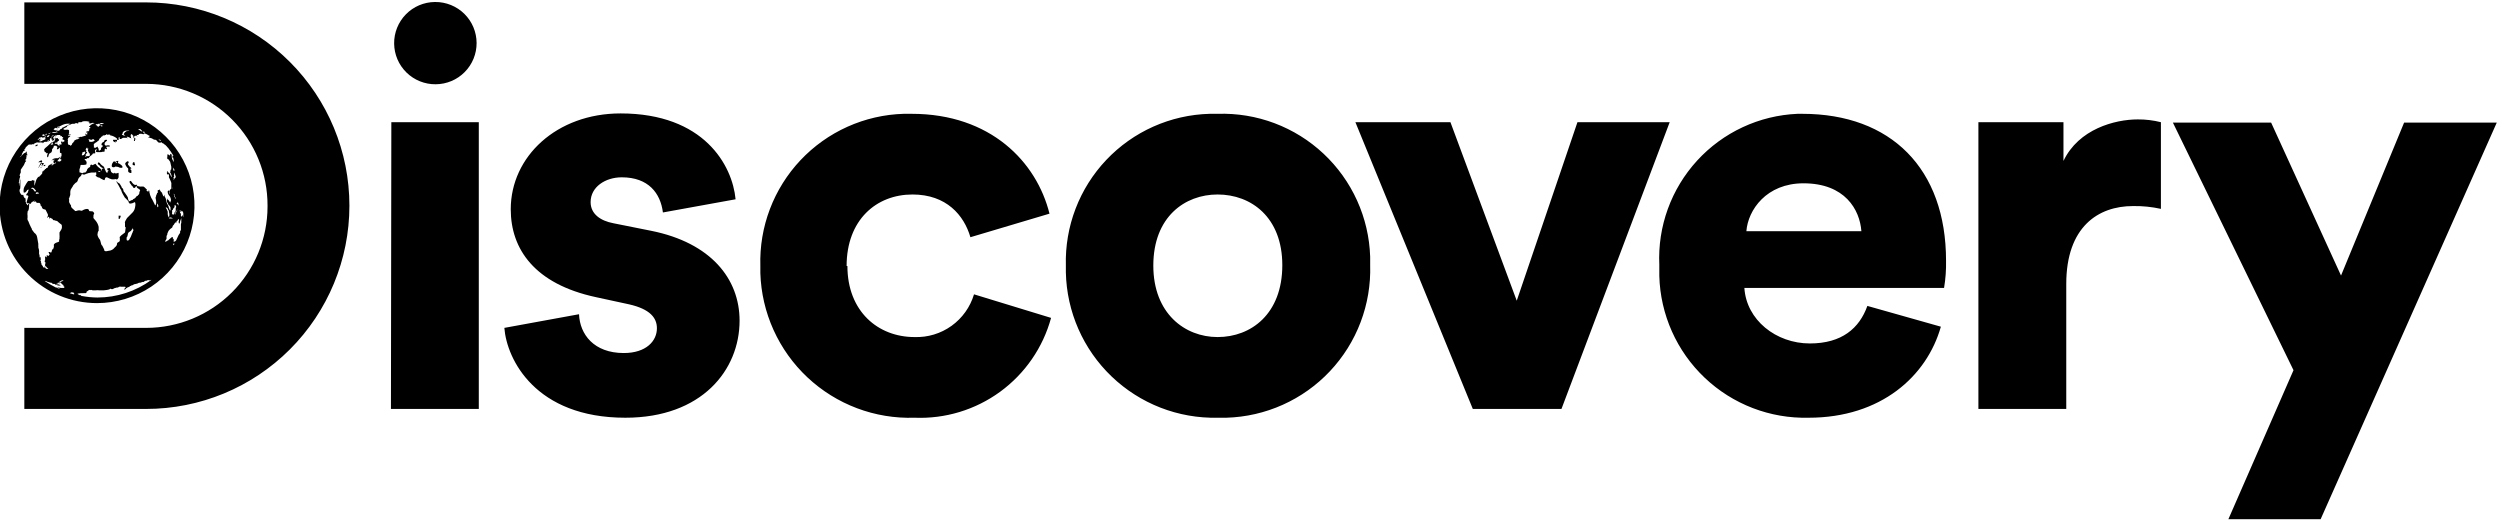 <svg xmlns="http://www.w3.org/2000/svg" width="220" height="46" viewBox="0 0 220 46" fill="none"><g clip-path="url(#clip0_697_488)"><path d="M188.121 10.508C186.118 10.508 182.92 11.351 181.585 14.163V10.754H174.099V35.987H181.831V24.987C181.831 19.962 184.642 18.134 187.7 18.134C188.527 18.119 189.352 18.202 190.16 18.38V10.754C189.494 10.586 188.809 10.503 188.121 10.508ZM80.476 29.661C77.278 29.661 74.572 27.412 74.572 23.406H74.502C74.502 19.364 77.102 17.115 80.3 17.115C83.288 17.115 84.834 18.942 85.396 20.875L92.355 18.802C91.23 14.268 87.189 10.016 80.23 10.016H79.527C77.819 10.066 76.138 10.452 74.58 11.152C73.021 11.852 71.616 12.853 70.444 14.096C69.272 15.34 68.357 16.802 67.751 18.399C67.145 19.997 66.859 21.698 66.911 23.406V24.038C66.965 25.765 67.359 27.463 68.071 29.037C68.782 30.611 69.797 32.029 71.057 33.211C72.317 34.392 73.797 35.314 75.413 35.923C77.029 36.532 78.75 36.817 80.476 36.76C83.178 36.872 85.838 36.064 88.021 34.468C90.204 32.872 91.782 30.583 92.495 27.974L85.713 25.901C85.379 27.019 84.684 27.994 83.736 28.675C82.788 29.355 81.642 29.702 80.476 29.661ZM57.316 20.313L53.978 19.645C52.853 19.434 51.974 18.837 51.974 17.783C51.974 16.447 53.275 15.604 54.716 15.604C57.07 15.604 58.125 17.01 58.336 18.697L64.732 17.537C64.451 14.55 61.955 9.981 54.61 9.981C48.987 9.981 44.946 13.776 44.946 18.415C44.946 21.93 47.054 24.987 52.431 26.147L55.348 26.779C57.211 27.201 57.808 27.974 57.808 28.888C57.808 30.013 56.859 31.067 54.891 31.067C52.256 31.067 51.026 29.415 50.955 27.658H50.92L44.383 28.853C44.594 31.629 47.125 36.76 55.032 36.76C61.78 36.76 65.083 32.543 65.083 28.22C65.083 24.53 62.553 21.367 57.316 20.313ZM120.575 23.371V22.597C120.521 20.89 120.13 19.209 119.426 17.652C118.721 16.096 117.717 14.693 116.47 13.524C115.224 12.356 113.759 11.444 112.159 10.842C110.56 10.241 108.858 9.96 107.15 10.016H106.447C104.74 10.062 103.057 10.443 101.497 11.139C99.937 11.835 98.529 12.831 97.354 14.072C96.179 15.312 95.26 16.771 94.65 18.367C94.039 19.963 93.749 21.663 93.796 23.371V23.968C93.832 25.685 94.207 27.378 94.897 28.95C95.588 30.522 96.582 31.943 97.823 33.131C99.063 34.319 100.525 35.251 102.125 35.874C103.726 36.496 105.433 36.798 107.15 36.76H107.923C109.636 36.71 111.322 36.323 112.884 35.621C114.447 34.92 115.856 33.917 117.031 32.67C118.206 31.423 119.124 29.957 119.732 28.355C120.34 26.754 120.627 25.048 120.575 23.335V23.371ZM107.15 29.661C104.268 29.661 101.492 27.588 101.492 23.371C101.492 19.083 104.268 17.115 107.15 17.115C110.102 17.115 112.843 19.118 112.843 23.335C112.843 27.623 110.102 29.661 107.15 29.661ZM211.562 10.789L206.01 24.249L199.859 10.789H191.214L201.828 32.578L196.099 45.687H204.217L219.716 10.789H211.562ZM138.815 10.754L133.473 26.463L127.639 10.754H119.275L129.607 35.987H137.409L146.933 10.754H138.815ZM34.403 35.987H42.134V10.754H34.438L34.403 35.987ZM158.601 10.016H158.179C156.508 10.088 154.867 10.489 153.351 11.196C151.835 11.903 150.473 12.902 149.344 14.136C148.215 15.37 147.34 16.815 146.769 18.387C146.199 19.96 145.944 21.629 146.019 23.3V24.284C146.111 27.681 147.547 30.902 150.011 33.24C152.475 35.58 155.767 36.845 159.163 36.76C165.524 36.76 169.566 33.105 170.796 28.748L164.329 26.92C163.626 28.888 162.08 30.224 159.268 30.224C156.281 30.224 153.681 28.15 153.505 25.339H171.077C171.21 24.549 171.268 23.749 171.252 22.949C171.252 14.831 166.403 10.016 158.601 10.016ZM163.767 20.348H153.681C153.821 18.486 155.438 16.131 158.706 16.131C162.361 16.131 163.661 18.451 163.802 20.348H163.767ZM38.339 7.415C38.814 7.413 39.284 7.317 39.723 7.133C40.161 6.949 40.559 6.68 40.893 6.343C41.228 6.005 41.492 5.605 41.672 5.165C41.852 4.724 41.943 4.253 41.941 3.778C41.939 3.303 41.843 2.832 41.659 2.394C41.475 1.956 41.206 1.558 40.868 1.223C40.531 0.889 40.13 0.624 39.69 0.445C39.25 0.265 38.779 0.173 38.304 0.176H38.268C37.308 0.185 36.391 0.575 35.719 1.261C35.047 1.946 34.674 2.871 34.684 3.831C34.693 4.791 35.083 5.708 35.769 6.38C36.454 7.052 37.379 7.425 38.339 7.415ZM12.86 0.211H2.141V7.38H12.895C14.298 7.385 15.686 7.666 16.98 8.207C18.275 8.748 19.45 9.539 20.439 10.534C21.428 11.53 22.211 12.71 22.743 14.008C23.276 15.306 23.548 16.696 23.543 18.099V18.169C23.543 21.003 22.418 23.72 20.414 25.724C18.41 27.727 15.693 28.853 12.86 28.853H2.141V35.987H12.86C17.604 35.987 22.154 34.103 25.508 30.748C28.863 27.393 30.748 22.843 30.748 18.099C30.748 13.355 28.863 8.805 25.508 5.45C22.154 2.095 17.604 0.211 12.86 0.211ZM4.952 25.303H5.022H4.987H4.952Z" fill="black"></path><path d="M5.058 25.093H5.022C5.034 25.09 5.046 25.09 5.058 25.093ZM4.847 12.089H4.882V12.019H4.847V12.089ZM2.387 13.671C2.351 13.671 2.351 13.706 2.387 13.671V13.671ZM2.316 13.706C2.351 13.671 2.351 13.706 2.316 13.706V13.706ZM3.511 12.195V12.23L3.582 12.16L3.511 12.195ZM2.316 14.128L2.281 14.198L2.316 14.163V14.128ZM4.53 12.265C4.495 12.335 4.53 12.335 4.53 12.265V12.265ZM2.141 13.53L2.281 13.425L2.141 13.495V13.53Z" fill="black"></path><path d="M8.54 26.674C10.236 26.674 11.894 26.171 13.304 25.229C14.714 24.287 15.813 22.947 16.462 21.381C17.111 19.814 17.281 18.09 16.95 16.426C16.619 14.763 15.803 13.235 14.603 12.036C13.404 10.836 11.876 10.02 10.213 9.689C8.549 9.358 6.825 9.528 5.258 10.177C3.691 10.826 2.352 11.925 1.41 13.335C0.468 14.745 -0.035 16.403 -0.035 18.099C-0.035 20.373 0.868 22.554 2.476 24.163C4.085 25.771 6.266 26.674 8.54 26.674ZM5.658 25.268V25.303L5.623 25.339H5.377C5.279 25.335 5.184 25.311 5.096 25.268L4.99 25.233L5.166 25.339C5.236 25.339 5.236 25.374 5.236 25.409L5.026 25.339L5.096 25.374L4.99 25.303H4.92C4.605 25.147 4.3 24.971 4.006 24.776C3.984 24.762 3.961 24.751 3.936 24.741H4.042C4.021 24.724 3.997 24.712 3.971 24.706L3.901 24.671C4.077 24.769 4.266 24.84 4.463 24.882H4.534C4.562 24.899 4.586 24.923 4.604 24.952L4.674 24.987H4.815L4.885 25.058H5.026C5.061 25.128 5.061 25.128 5.201 25.128H5.342L5.272 25.058H5.166V25.022C5.15 25.013 5.132 25.008 5.113 25.008C5.095 25.008 5.077 25.013 5.061 25.022H4.99V24.952H5.096V24.917V24.811L5.166 24.917L5.201 24.952L5.236 24.917V24.776L5.307 24.741L5.447 24.671H5.588L5.553 24.706L5.412 24.776C5.377 24.776 5.342 24.776 5.307 24.847V24.882L5.377 24.917L5.518 25.058H5.553L5.588 25.128V25.198H5.623L5.658 25.233L5.693 25.268H5.658ZM6.502 25.901H6.466L6.115 25.796H6.15L6.22 25.76C6.227 25.748 6.238 25.738 6.25 25.732C6.263 25.726 6.277 25.723 6.291 25.725C6.361 25.725 6.502 25.725 6.502 25.796V25.831C6.572 25.866 6.572 25.866 6.502 25.901ZM8.575 26.182C8.103 26.177 7.633 26.13 7.169 26.041L7.099 26.006H7.134L7.099 25.971C7.064 25.968 7.029 25.968 6.994 25.971L6.818 25.866C6.853 25.796 7.31 25.796 7.45 25.796H7.556L7.626 25.725V25.655L7.696 25.62C7.723 25.615 7.747 25.603 7.767 25.585C7.802 25.585 7.802 25.585 7.767 25.549L7.837 25.514H7.907C7.907 25.549 7.907 25.549 7.978 25.514H8.048L8.153 25.549H8.399C8.516 25.532 8.634 25.532 8.751 25.549H9.137L9.419 25.514C9.594 25.479 9.629 25.479 9.7 25.409H9.735L9.805 25.444H9.911L10.121 25.339C10.145 25.342 10.168 25.342 10.192 25.339C10.212 25.322 10.236 25.31 10.262 25.303H10.402C10.402 25.233 10.613 25.198 10.649 25.233H11L11.07 25.268C11.044 25.311 11.008 25.348 10.965 25.374V25.409C10.97 25.432 10.97 25.456 10.965 25.479L10.895 25.514C10.895 25.514 11 25.514 11.035 25.444L11.07 25.409L11.105 25.374L11.211 25.303L11.387 25.233L11.457 25.163H11.527C11.527 25.128 11.597 25.093 11.703 25.093C11.732 25.075 11.756 25.051 11.773 25.022L11.949 24.987L12.089 24.952L12.23 24.882H12.335L12.546 24.811H12.652C12.669 24.783 12.693 24.759 12.722 24.741C12.792 24.741 12.792 24.741 12.828 24.671V24.706H12.898L13.038 24.636L13.109 24.671C13.131 24.679 13.156 24.679 13.179 24.671L13.249 24.636H13.319C11.941 25.639 10.28 26.18 8.575 26.182ZM11.422 20.383C11.461 20.366 11.496 20.343 11.527 20.313L11.597 20.208C11.626 20.19 11.65 20.166 11.668 20.137V20.032L11.738 20.243C11.738 20.313 11.738 20.348 11.703 20.313V20.348L11.668 20.454L11.633 20.524C11.567 20.735 11.473 20.936 11.351 21.121C11.33 21.136 11.306 21.148 11.281 21.157C11.176 21.192 11.141 21.157 11.141 21.016C11.141 20.875 11.141 20.875 11.211 20.805L11.246 20.629V20.665C11.242 20.605 11.256 20.546 11.288 20.495C11.32 20.445 11.366 20.405 11.422 20.383ZM13.882 18.24C13.866 18.233 13.854 18.22 13.847 18.204L13.812 17.958C13.812 17.888 13.812 17.888 13.882 17.994C13.952 18.099 13.952 18.169 13.882 18.24ZM15.323 21.508V21.543L15.252 21.578V21.438H15.323C15.358 21.402 15.358 21.438 15.323 21.508ZM15.815 18.521C15.85 18.521 15.885 18.486 15.885 18.521V18.556C15.878 18.591 15.878 18.627 15.885 18.661L15.955 18.626C15.955 18.556 15.955 18.521 15.99 18.556L16.061 18.591L16.131 18.732V19.118L16.096 19.048V19.013C16.096 18.942 16.096 18.907 16.061 18.942C16.044 18.963 16.032 18.987 16.026 19.013C16.026 19.083 15.955 19.083 15.955 19.013H15.92V18.802L15.885 18.767C15.885 18.767 15.85 18.732 15.85 18.767V18.697C15.815 18.697 15.85 18.661 15.85 18.661V18.591H15.815V18.521ZM15.744 19.329C15.741 19.376 15.741 19.423 15.744 19.47C15.674 19.54 15.709 19.54 15.744 19.61C15.752 19.633 15.752 19.658 15.744 19.68L15.815 19.645L15.85 19.47L15.955 19.189V19.61L15.92 19.716C15.917 19.739 15.917 19.763 15.92 19.786V20.243L15.85 20.348V20.489L15.78 20.594L15.709 20.7L15.498 21.157C15.472 21.177 15.448 21.2 15.428 21.227C15.358 21.262 15.358 21.262 15.358 21.227V21.262C15.323 21.262 15.287 21.297 15.287 21.262C15.287 21.227 15.252 21.262 15.287 21.192V21.016C15.217 21.086 15.252 21.051 15.287 20.981C15.217 21.051 15.182 21.086 15.217 21.016V20.875H15.112L14.866 21.086L14.796 21.157C14.743 21.166 14.694 21.191 14.655 21.227C14.585 21.297 14.585 21.297 14.55 21.262V21.192L14.655 21.016V20.77L14.725 20.629V20.559L14.831 20.313L14.866 20.278C14.915 20.211 14.975 20.152 15.041 20.102L15.147 20.032L15.217 19.856L15.287 19.786L15.323 19.751V19.716C15.349 19.673 15.385 19.636 15.428 19.61V19.575L15.463 19.54V19.575H15.534V19.47C15.558 19.46 15.582 19.448 15.604 19.434L15.639 19.364L15.674 19.294H15.744V19.329ZM14.901 18.802V18.978L14.866 19.118C14.831 19.118 14.76 18.942 14.76 18.837V18.626C14.745 18.605 14.734 18.581 14.725 18.556C14.71 18.494 14.686 18.435 14.655 18.38V18.415L14.585 18.24H14.62L14.76 18.345L14.796 18.486H14.831L14.866 18.591C14.874 18.614 14.874 18.639 14.866 18.661L14.901 18.802ZM15.217 18.415C15.223 18.39 15.236 18.366 15.252 18.345C15.279 18.325 15.303 18.301 15.323 18.275L15.358 18.204V18.099C15.393 18.029 15.393 17.994 15.428 18.064L15.498 18.134V18.275H15.463V18.521L15.428 18.591L15.358 18.697C15.354 18.72 15.354 18.743 15.358 18.767L15.287 18.907V18.872H15.182L15.147 18.837C15.147 18.837 15.112 18.837 15.147 18.767C15.15 18.743 15.15 18.72 15.147 18.697V18.486C15.217 18.486 15.217 18.486 15.217 18.415ZM15.147 16.553V16.447L15.182 16.658C15.165 16.625 15.153 16.59 15.147 16.553ZM15.147 19.189C15.182 19.189 15.217 19.189 15.182 19.224H15.006C14.983 19.22 14.959 19.22 14.936 19.224C14.901 19.224 14.831 19.224 14.866 19.153H14.971V19.118L15.041 19.153H15.112L15.147 19.189ZM15.569 17.853C15.569 17.888 15.604 17.853 15.604 17.853L15.639 17.818C15.636 17.794 15.636 17.771 15.639 17.748L15.709 17.958C15.674 17.958 15.674 17.958 15.709 17.994V18.064C15.674 18.064 15.639 18.064 15.639 17.958L15.604 17.923L15.569 17.958C15.555 17.925 15.555 17.887 15.569 17.853ZM15.569 18.486L15.639 18.45V18.486H15.569L15.498 18.521C15.488 18.555 15.488 18.592 15.498 18.626H15.534L15.569 18.556V18.626L15.498 18.661V18.732C15.47 18.763 15.446 18.799 15.428 18.837L15.393 18.942C15.395 18.919 15.395 18.896 15.393 18.872L15.463 18.661V18.591C15.463 18.556 15.534 18.45 15.569 18.486ZM15.463 17.466L15.393 17.431V17.361L15.323 17.326V17.15L15.287 17.08V17.045L15.358 17.115V17.22C15.358 17.291 15.393 17.396 15.463 17.396L15.498 17.466H15.463ZM15.463 15.534V15.604L15.428 15.639L15.393 15.674C15.393 15.744 15.393 15.744 15.358 15.674V15.744C15.358 15.815 15.358 15.815 15.323 15.744V15.674H15.287C15.252 15.674 15.252 15.709 15.287 15.744V15.85C15.287 15.955 15.323 15.955 15.287 15.85L15.252 15.78V15.709L15.287 15.569C15.323 15.569 15.358 15.569 15.287 15.428H15.323V15.182L15.393 15.323L15.463 15.534ZM15.323 14.971H15.358V15.006C15.358 15.041 15.358 15.041 15.323 15.006H15.252V14.936L15.217 14.796C15.217 14.725 15.217 14.725 15.252 14.796L15.323 14.901C15.358 14.936 15.393 14.971 15.323 14.971ZM14.057 12.3C14.128 12.3 14.163 12.335 14.163 12.371C14.163 12.406 14.022 12.371 13.987 12.3L13.952 12.23L14.057 12.3ZM12.582 11.597C12.582 11.597 12.652 11.562 12.652 11.597H12.722L12.757 11.668H12.582V11.597ZM12.195 11.351C12.23 11.351 12.406 11.351 12.406 11.422L12.476 11.492L12.546 11.562H12.441L12.3 11.457C12.265 11.457 12.23 11.457 12.265 11.422H12.195V11.351ZM10.789 11.773V11.703L10.824 11.633L10.859 11.597C10.895 11.527 11.035 11.492 11.141 11.492H11.387L11.316 11.527C11.141 11.527 11.07 11.562 11.07 11.597C11 11.597 10.895 11.773 10.895 11.808L10.965 11.914L11.035 11.949H10.965L10.859 11.914C10.84 11.896 10.815 11.883 10.789 11.879C10.754 11.879 10.684 11.808 10.754 11.808H10.719L10.789 11.773ZM9.278 11.879H9.313L9.383 11.808H9.419V11.879C9.437 11.858 9.462 11.846 9.489 11.843H9.665C9.7 11.879 9.735 11.879 9.665 11.914H9.735C9.943 11.959 10.136 12.055 10.297 12.195V12.3H10.438C10.438 12.3 10.508 12.3 10.438 12.23C10.43 12.207 10.43 12.182 10.438 12.16C10.446 12.137 10.446 12.112 10.438 12.089H10.543V12.16C10.508 12.16 10.508 12.195 10.543 12.23H10.649L10.824 12.125H11.176C11.176 12.195 11.176 12.195 11.211 12.16L11.176 12.054L11.141 12.019L11.281 12.054C11.366 12.082 11.448 12.117 11.527 12.16V12.054L11.492 11.984C11.501 11.968 11.506 11.95 11.506 11.931C11.506 11.913 11.501 11.895 11.492 11.879L11.527 11.843C11.527 11.808 11.527 11.773 11.562 11.808L11.633 11.843C11.652 11.854 11.668 11.87 11.68 11.888C11.693 11.906 11.7 11.927 11.703 11.949V12.019L11.773 12.125L11.808 12.23V12.335L11.773 12.406H11.879V12.3L11.914 12.23L12.019 12.3L11.914 12.195C11.886 12.195 11.859 12.184 11.839 12.164C11.819 12.144 11.808 12.117 11.808 12.089L11.773 12.019C11.738 12.019 11.738 11.984 11.773 11.949V11.914L11.808 11.949C11.808 12.019 11.843 12.019 11.879 12.019C11.843 11.984 11.843 11.949 11.879 11.984C11.879 11.914 11.879 11.914 11.914 11.949L12.054 11.984L12.125 12.019L12.089 11.984L11.984 11.879H12.23L12.195 11.843V11.808C12.256 11.782 12.322 11.769 12.388 11.769C12.455 11.769 12.52 11.782 12.582 11.808H12.652V11.773L12.687 11.738L12.828 11.773L12.968 11.843L13.073 11.914H13.144V11.949C13.179 12.019 13.179 12.019 13.144 12.019L13.109 12.054C13.088 12.071 13.064 12.083 13.038 12.089L13.109 12.125C13.109 12.089 13.109 12.089 13.179 12.125L13.319 12.16L13.46 12.23L13.566 12.3H13.601C13.601 12.265 13.601 12.265 13.671 12.3L13.776 12.335V12.371L13.847 12.441L13.952 12.546H14.022L14.128 12.581V12.511H14.198L14.268 12.581L14.339 12.617C14.361 12.619 14.381 12.627 14.4 12.639C14.418 12.651 14.433 12.668 14.444 12.687L14.55 12.757L14.62 12.827L14.69 12.898L14.725 12.968H14.76C14.95 13.216 15.126 13.474 15.287 13.741C15.252 13.706 15.217 13.671 15.217 13.741V13.706H15.182V13.882H15.252C15.244 13.905 15.244 13.929 15.252 13.952C15.287 13.987 15.287 14.022 15.252 13.987L15.287 14.057V14.268C15.242 14.174 15.195 14.08 15.147 13.987L15.112 13.812V13.671L15.077 13.495V13.566C15.077 13.636 15.077 13.601 15.041 13.566L14.971 13.53V13.671H14.901L14.831 13.601H14.76C14.655 13.566 14.76 13.601 14.725 13.776C14.732 13.811 14.732 13.847 14.725 13.882H14.69V13.917L14.76 13.987C14.796 14.057 14.796 14.057 14.796 13.987L14.971 14.233L15.006 14.374L15.077 14.69C15.077 14.901 15.077 14.971 15.006 14.936C15 14.971 15 15.007 15.006 15.041L14.971 15.182C14.991 15.22 15.014 15.255 15.041 15.287L15.112 15.498V15.604C15.073 15.547 15.038 15.489 15.006 15.428L14.971 15.323L14.901 15.252L14.866 15.182H14.76V15.041L14.69 15.112V15.287L14.725 15.323C14.725 15.358 14.796 15.393 14.796 15.323C14.866 15.358 14.901 15.393 14.866 15.428V15.604L14.936 15.744L15.041 15.99C15.083 16.065 15.095 16.153 15.077 16.236V16.553C15.077 16.658 15.006 16.693 14.971 16.658L14.936 16.764C14.901 16.764 14.901 16.834 14.936 16.904V17.045C14.866 17.045 14.866 16.904 14.936 16.904C14.905 16.875 14.881 16.839 14.866 16.799C14.866 16.728 14.796 16.764 14.76 16.834C14.749 16.96 14.787 17.086 14.866 17.185C14.957 17.283 15.018 17.405 15.041 17.537V17.712H15.006L14.971 17.853V17.818L14.901 17.712C14.874 17.68 14.85 17.645 14.831 17.607C14.799 17.578 14.764 17.555 14.725 17.537V17.502C14.69 17.396 14.69 17.502 14.69 17.607C14.69 17.783 14.69 17.818 14.76 17.853L14.796 17.958L14.831 18.029C14.918 18.086 14.98 18.174 15.006 18.275V18.521C14.936 18.521 14.866 18.345 14.831 18.169C14.806 18.094 14.771 18.023 14.725 17.958L14.655 17.783C14.644 17.675 14.62 17.569 14.585 17.466L14.479 17.256V17.15H14.444V17.22C14.444 17.291 14.409 17.291 14.374 17.256L14.339 17.185L14.268 17.01V16.974L14.198 16.904C14.153 16.865 14.117 16.817 14.093 16.764C14.057 16.658 14.022 16.588 14.022 16.693V16.728H13.882V16.974C13.847 16.974 13.812 16.974 13.812 17.045L13.706 17.291C13.715 17.291 13.724 17.294 13.731 17.301C13.738 17.308 13.741 17.317 13.741 17.326C13.741 17.335 13.738 17.344 13.731 17.351C13.724 17.357 13.715 17.361 13.706 17.361C13.671 17.361 13.671 17.361 13.706 17.502C13.741 17.642 13.776 17.853 13.706 17.994C13.706 18.099 13.636 18.099 13.601 17.958L13.495 17.748L13.425 17.607C13.397 17.544 13.362 17.485 13.319 17.431C13.238 17.264 13.179 17.087 13.144 16.904C13.15 16.869 13.15 16.834 13.144 16.799C13.073 16.728 13.073 16.728 13.073 16.799C13.073 16.869 13.038 16.904 12.933 16.799C12.828 16.693 12.863 16.728 12.933 16.728V16.693L12.722 16.482L12.617 16.412C12.44 16.434 12.261 16.422 12.089 16.377C12.075 16.355 12.063 16.332 12.054 16.307C12.019 16.236 11.984 16.201 11.984 16.271H11.949C11.808 16.307 11.668 16.131 11.597 16.026C11.527 15.92 11.492 15.885 11.422 15.955C11.387 15.955 11.387 15.955 11.422 16.096L11.527 16.236L11.597 16.342C11.633 16.447 11.668 16.447 11.668 16.412C11.668 16.307 11.703 16.342 11.703 16.412C11.703 16.588 11.879 16.588 11.949 16.412L12.019 16.342V16.412C12.027 16.451 12.044 16.486 12.068 16.517C12.093 16.547 12.124 16.572 12.16 16.588L12.265 16.658L12.335 16.728L12.3 16.834L12.265 16.904V17.01L12.23 17.08L12.195 17.15H12.16L12.125 17.22L12.054 17.256C12.03 17.264 12.008 17.278 11.99 17.297C11.972 17.315 11.958 17.337 11.949 17.361C11.925 17.406 11.889 17.443 11.843 17.466C11.794 17.485 11.747 17.508 11.703 17.537C11.698 17.563 11.686 17.587 11.668 17.607H11.597C11.577 17.624 11.553 17.636 11.527 17.642C11.501 17.648 11.477 17.66 11.457 17.677L11.351 17.712C11.292 17.604 11.256 17.484 11.246 17.361L11.141 17.185C11.099 17.144 11.063 17.096 11.035 17.045C11.033 17.023 11.025 17.002 11.012 16.984C11 16.965 10.984 16.95 10.965 16.939C10.909 16.896 10.871 16.833 10.859 16.764C10.86 16.714 10.847 16.665 10.822 16.622C10.798 16.578 10.762 16.542 10.719 16.517L10.684 16.412L10.578 16.236L10.438 16.061C10.438 16.166 10.402 16.131 10.332 16.026C10.314 15.987 10.291 15.951 10.262 15.92V16.026C10.378 16.207 10.483 16.395 10.578 16.588C10.581 16.61 10.589 16.631 10.601 16.649C10.613 16.667 10.629 16.682 10.649 16.693L10.719 16.904L10.824 17.115L10.93 17.291C10.956 17.363 11.005 17.425 11.07 17.466C11.176 17.572 11.351 17.748 11.316 17.783L11.351 17.853L11.422 17.923L11.633 17.888L11.879 17.783L11.914 17.923V18.064L11.879 18.275C11.844 18.466 11.745 18.64 11.597 18.767L11.387 18.978L11.176 19.189L11.035 19.434C11 19.54 10.965 19.575 11 19.61V19.962C11.07 19.962 11.07 20.032 11.035 20.208C11 20.383 11.035 20.454 10.965 20.489L10.824 20.594L10.684 20.7L10.578 20.805C10.543 20.84 10.508 20.875 10.543 20.946V21.157C10.543 21.227 10.543 21.227 10.438 21.297C10.332 21.367 10.332 21.332 10.297 21.438C10.3 21.476 10.296 21.514 10.284 21.55C10.272 21.587 10.252 21.62 10.227 21.648L10.086 21.789C10.024 21.872 9.945 21.94 9.854 21.988C9.763 22.037 9.662 22.065 9.559 22.07L9.383 22.105H9.278C9.208 22.105 9.137 22 9.173 21.965L8.997 21.613C8.927 21.578 8.891 21.473 8.856 21.297C8.845 21.223 8.821 21.152 8.786 21.086C8.681 20.966 8.609 20.821 8.575 20.665C8.575 20.594 8.61 20.348 8.681 20.313V19.962C8.637 19.753 8.54 19.559 8.399 19.399C8.259 19.259 8.188 19.153 8.224 19.118V18.942L8.294 18.767L8.224 18.661C8.153 18.591 8.118 18.591 8.013 18.591C7.907 18.591 7.837 18.591 7.837 18.521C7.834 18.499 7.827 18.478 7.814 18.46C7.802 18.441 7.786 18.426 7.767 18.415C7.661 18.345 7.45 18.415 7.31 18.486C7.278 18.517 7.237 18.537 7.193 18.543C7.148 18.55 7.103 18.542 7.064 18.521C6.995 18.503 6.922 18.503 6.853 18.521C6.642 18.591 6.607 18.591 6.572 18.521C6.466 18.415 6.256 18.275 6.256 18.169C6.256 18.134 6.256 18.029 6.185 17.994C6.155 17.951 6.131 17.903 6.115 17.853L6.08 17.783V17.677C6.09 17.631 6.09 17.583 6.08 17.537C6.045 17.502 6.045 17.466 6.08 17.466L6.185 17.15V16.869L6.22 16.693L6.326 16.517L6.396 16.412C6.396 16.342 6.572 16.166 6.642 16.096C6.694 16.075 6.741 16.041 6.778 15.999C6.814 15.956 6.84 15.905 6.853 15.85C6.884 15.723 6.959 15.611 7.064 15.534C7.11 15.496 7.147 15.448 7.169 15.393C7.204 15.287 7.24 15.287 7.24 15.323C7.24 15.358 7.486 15.393 7.521 15.323C7.689 15.251 7.866 15.203 8.048 15.182H8.364C8.399 15.147 8.434 15.147 8.434 15.182H8.47V15.393C8.441 15.41 8.417 15.434 8.399 15.463L8.61 15.604C8.645 15.604 8.821 15.639 8.856 15.709L8.927 15.744L9.067 15.815C9.173 15.85 9.173 15.885 9.208 15.815C9.229 15.783 9.241 15.747 9.243 15.709C9.247 15.691 9.255 15.673 9.266 15.657C9.277 15.642 9.291 15.628 9.308 15.618C9.324 15.609 9.343 15.602 9.362 15.6C9.381 15.597 9.4 15.599 9.419 15.604L9.489 15.639L9.629 15.709L9.84 15.78H10.086C10.121 15.744 10.156 15.744 10.227 15.78C10.297 15.815 10.367 15.78 10.438 15.604V15.217H10.367L10.297 15.252H10.121C10.086 15.182 10.051 15.182 10.051 15.252H9.946L9.84 15.182L9.77 15.112V15.077L9.735 15.006V14.936L9.7 14.866C9.7 14.796 9.559 14.725 9.524 14.831H9.454C9.419 14.831 9.383 14.866 9.454 14.901V14.971C9.559 14.971 9.594 15.041 9.489 15.077L9.454 15.147V15.217C9.383 15.217 9.278 15.077 9.313 15.077L9.243 14.936L9.173 14.76C9.173 14.69 9.137 14.655 9.067 14.62C9.026 14.578 8.978 14.542 8.927 14.514L8.821 14.409C8.821 14.339 8.786 14.339 8.751 14.339C8.716 14.233 8.61 14.303 8.61 14.374V14.444L8.751 14.55L8.856 14.69H8.891V14.725C8.962 14.725 9.102 14.831 9.102 14.866H9.032C8.997 14.796 8.997 14.796 8.962 14.866V14.901L8.927 15.006C8.856 15.077 8.856 15.077 8.891 15.006C8.927 14.936 8.891 14.866 8.716 14.76C8.635 14.701 8.564 14.63 8.505 14.55L8.399 14.409L8.259 14.479C8.153 14.55 8.118 14.55 8.118 14.514C8.102 14.498 8.08 14.487 8.056 14.484C8.033 14.481 8.009 14.486 7.989 14.498C7.969 14.51 7.953 14.529 7.945 14.551C7.936 14.573 7.935 14.597 7.942 14.62C7.942 14.69 7.907 14.69 7.872 14.725C7.825 14.745 7.782 14.773 7.746 14.809C7.709 14.846 7.681 14.889 7.661 14.936C7.661 15.006 7.591 15.112 7.556 15.112L7.521 15.182H7.38L7.24 15.252L7.169 15.217L7.064 15.182C6.994 15.182 6.994 15.182 6.994 15.112C6.997 15.088 6.997 15.065 6.994 15.041V14.901L7.064 14.69C7.064 14.585 7.064 14.55 7.134 14.514H7.38L7.591 14.479L7.626 14.339C7.626 14.233 7.556 14.093 7.486 14.093L7.45 14.057C7.45 13.987 7.486 13.987 7.591 13.987L7.661 13.952V13.917H7.802L7.872 13.812L7.942 13.741L8.083 13.636C8.083 13.566 8.118 13.566 8.153 13.601V13.566C8.153 13.495 8.188 13.495 8.329 13.495C8.399 13.495 8.399 13.495 8.364 13.284V13.179H8.434C8.47 13.109 8.54 13.109 8.505 13.144V13.214C8.488 13.219 8.473 13.228 8.461 13.24C8.449 13.253 8.44 13.268 8.434 13.284C8.434 13.355 8.47 13.39 8.61 13.39H8.891L9.032 13.355H9.137C9.208 13.355 9.208 13.319 9.208 13.249C9.208 13.073 9.243 13.038 9.313 13.109C9.383 13.179 9.383 13.109 9.419 13.073L9.383 13.003L9.348 12.968C9.348 12.898 9.383 12.898 9.559 12.898H9.665C9.665 12.827 9.665 12.792 9.594 12.792H9.419C9.401 12.804 9.38 12.812 9.359 12.815C9.338 12.818 9.316 12.816 9.296 12.809C9.275 12.802 9.257 12.791 9.242 12.776C9.226 12.761 9.215 12.742 9.208 12.722V12.617C9.208 12.581 9.208 12.546 9.383 12.406C9.454 12.335 9.419 12.3 9.348 12.3C9.278 12.3 9.173 12.335 9.173 12.406C9.173 12.406 9.173 12.476 9.067 12.511C9.027 12.53 8.992 12.56 8.968 12.597C8.943 12.634 8.929 12.677 8.927 12.722L8.962 12.792H9.032V12.898C9.012 12.924 8.988 12.948 8.962 12.968C8.927 12.968 8.891 13.003 8.891 13.073C8.891 13.144 8.891 13.214 8.786 13.214C8.786 13.284 8.716 13.284 8.681 13.214V13.109C8.664 13.088 8.652 13.064 8.645 13.038L8.61 13.003V12.968C8.605 12.942 8.593 12.917 8.575 12.898L8.47 12.968C8.399 13.003 8.364 13.038 8.329 13.003C8.294 12.968 8.224 12.968 8.259 12.933C8.294 12.898 8.294 12.898 8.259 12.898V12.792C8.247 12.759 8.247 12.723 8.26 12.691C8.273 12.658 8.298 12.632 8.329 12.617C8.36 12.588 8.396 12.564 8.434 12.546V12.511H8.505L8.575 12.441L8.61 12.406L8.681 12.371L8.716 12.3C8.723 12.262 8.74 12.226 8.765 12.195C8.789 12.165 8.82 12.141 8.856 12.125L8.927 12.019H8.891C8.891 11.984 8.891 11.984 8.927 12.019C8.962 12.054 9.032 12.019 8.997 11.984V11.949H9.067V11.914H9.208C9.226 11.893 9.251 11.881 9.278 11.879ZM8.61 15.041H8.716L8.821 15.077V15.147L8.716 15.112C8.694 15.109 8.673 15.101 8.655 15.089C8.636 15.077 8.621 15.061 8.61 15.041ZM7.556 13.566L7.591 13.495C7.602 13.501 7.614 13.505 7.626 13.505C7.639 13.505 7.651 13.501 7.661 13.495V13.39C7.661 13.355 7.661 13.355 7.591 13.39C7.521 13.425 7.556 13.39 7.591 13.319C7.626 13.249 7.591 13.179 7.556 13.249V13.179C7.521 13.179 7.521 13.179 7.556 13.109L7.626 13.003C7.649 12.995 7.674 12.995 7.696 13.003C7.661 13.073 7.661 13.073 7.696 13.073C7.802 13.073 7.802 13.073 7.732 13.179V13.249L7.767 13.319L7.802 13.39L7.837 13.46L7.907 13.53V13.706H7.872L7.802 13.741H7.626C7.577 13.759 7.53 13.783 7.486 13.812V13.776C7.514 13.744 7.55 13.72 7.591 13.706L7.521 13.671V13.601C7.591 13.601 7.591 13.601 7.556 13.566ZM7.837 12.406V12.371C7.872 12.335 7.837 12.3 7.837 12.335C7.767 12.335 7.767 12.265 7.837 12.265H7.907L7.978 12.3H8.083L8.188 12.23L8.329 12.335C8.329 12.441 8.083 12.511 7.942 12.476H7.837C7.872 12.476 7.872 12.406 7.837 12.406ZM7.486 13.425C7.479 13.436 7.476 13.448 7.476 13.46C7.476 13.472 7.479 13.485 7.486 13.495L7.38 13.636L7.275 13.671H7.204V13.601L7.24 13.53V13.46L7.275 13.39H7.345C7.355 13.375 7.368 13.363 7.383 13.355C7.398 13.347 7.415 13.343 7.433 13.343C7.45 13.343 7.467 13.347 7.483 13.355C7.498 13.363 7.511 13.375 7.521 13.39L7.486 13.425ZM8.856 10.824H8.962L9.173 10.859L8.962 10.93C8.928 10.915 8.892 10.903 8.856 10.895C8.716 10.859 8.716 10.824 8.856 10.824ZM8.61 10.93V10.895H8.716L8.751 10.93L8.821 10.965L8.927 11.035L9.032 11.07C9.032 11.14 8.856 11.14 8.891 11.07L8.821 11L8.751 11.07L8.716 11.105C8.681 11.105 8.716 11.105 8.716 11.14H8.61L8.575 11.105C8.505 11.07 8.505 11.07 8.575 11.035C8.505 11.035 8.399 11.035 8.434 10.965C8.47 10.895 8.399 10.965 8.399 10.93H8.61ZM6.502 10.895C6.537 10.895 6.572 10.859 6.572 10.895L6.642 10.859C6.642 10.824 6.642 10.789 6.783 10.859H6.888V10.824C6.923 10.824 6.888 10.789 6.888 10.754H7.169L7.275 10.684C7.474 10.647 7.679 10.659 7.872 10.719L7.837 10.754L7.767 10.789H7.837C7.907 10.789 7.907 10.789 7.872 10.824L7.837 10.859H7.978L8.083 10.824C8.111 10.812 8.141 10.805 8.171 10.805C8.201 10.805 8.231 10.812 8.259 10.824H8.329L8.259 10.859C8.182 10.88 8.111 10.916 8.048 10.965C8.036 10.968 8.024 10.968 8.013 10.965L7.942 11.035V11.07C7.921 11.073 7.9 11.081 7.881 11.093C7.863 11.105 7.848 11.121 7.837 11.14V11.176H7.942V11.281H7.837L7.907 11.386H7.872C7.802 11.386 7.802 11.457 7.872 11.457L7.802 11.527C7.802 11.562 7.696 11.597 7.661 11.527H7.626V11.597C7.696 11.597 7.732 11.668 7.696 11.668L7.591 11.633V11.597C7.521 11.597 7.591 11.668 7.591 11.668C7.661 11.668 7.696 11.773 7.696 11.808C7.696 11.843 7.556 11.808 7.556 11.808V11.773H7.486V11.843H7.591C7.591 11.879 7.591 11.914 7.486 11.949L7.134 12.054C7.099 12.019 7.064 12.019 7.064 12.054L6.748 12.089C6.748 12.089 7.029 12.089 6.994 12.16C6.953 12.194 6.905 12.217 6.853 12.23L6.748 12.3C6.748 12.23 6.748 12.23 6.712 12.265C6.683 12.296 6.647 12.32 6.607 12.335L6.537 12.371V12.441H6.502C6.499 12.463 6.491 12.484 6.479 12.502C6.467 12.52 6.45 12.535 6.431 12.546L6.361 12.617L6.326 12.722L6.22 12.827H6.185V12.792L6.15 12.757H6.115C6.045 12.757 6.01 12.757 5.974 12.617V12.441C5.939 12.441 5.939 12.441 5.974 12.406C5.985 12.371 5.985 12.335 5.974 12.3C5.939 12.3 5.939 12.265 5.974 12.23L6.01 12.125L6.115 12.054L6.185 11.984V11.949L6.115 11.914V11.949C6.045 12.019 6.01 11.949 6.01 11.949V11.914L6.045 11.879L6.08 11.843H6.115L6.185 11.879C6.22 11.879 6.22 11.843 6.185 11.808H6.08C6.01 11.808 6.01 11.808 6.08 11.738V11.492C6.08 11.422 5.939 11.386 5.799 11.422H5.588V11.386L5.693 11.351L5.553 11.316L5.799 11.211L5.939 11.14H5.869C5.869 11.07 6.045 11 6.115 11L6.185 10.965C6.279 10.903 6.391 10.879 6.502 10.895ZM4.744 11.351L4.78 11.316L4.885 11.246L4.99 11.281H5.061L5.201 11.246L5.307 11.211H5.131C5.061 11.246 5.026 11.246 4.99 11.211L5.096 11.14H5.201C5.221 11.122 5.245 11.11 5.272 11.105L5.342 11.07L5.482 11C5.701 10.896 5.946 10.86 6.185 10.895C6.155 10.924 6.119 10.948 6.08 10.965L5.974 11L5.904 11.035L5.764 11.105C5.675 11.161 5.58 11.208 5.482 11.246C5.447 11.246 5.412 11.281 5.482 11.281L5.447 11.316C5.416 11.337 5.38 11.349 5.342 11.351L5.307 11.386L5.272 11.422C5.236 11.457 5.236 11.457 5.272 11.457L4.99 11.562H4.92C4.92 11.527 4.955 11.492 4.92 11.492H5.061V11.422H5.026C4.885 11.457 4.85 11.492 4.815 11.457C4.78 11.422 4.78 11.457 4.815 11.422C4.744 11.422 4.709 11.422 4.744 11.386H4.709L4.744 11.351ZM5.131 11.633L4.85 11.703H4.639V11.668H4.604L4.534 11.633H5.131ZM4.288 11.738H4.358L4.428 11.668C4.463 11.668 4.463 11.668 4.428 11.703C4.407 11.75 4.369 11.787 4.323 11.808V11.773H4.217L4.288 11.738ZM4.217 11.914L4.358 11.879V11.914L4.323 11.949C4.32 11.971 4.312 11.992 4.3 12.01C4.288 12.028 4.272 12.043 4.252 12.054H4.217C4.217 12.089 4.217 12.089 4.182 12.054H4.147V11.949H4.217V11.914ZM3.69 11.879L3.866 11.808C3.867 11.82 3.867 11.832 3.866 11.843H3.901L3.936 11.879H4.006V11.843L4.042 11.773H4.077C4.077 11.808 4.077 11.808 4.112 11.773H4.147C4.126 11.82 4.088 11.857 4.042 11.879L3.866 11.949L3.76 11.984L3.796 11.949C3.773 11.957 3.748 11.957 3.725 11.949C3.734 11.924 3.746 11.901 3.76 11.879L3.69 11.914V11.879ZM3.374 12.23L3.444 12.16V12.125C3.477 12.107 3.513 12.095 3.55 12.089H3.62C3.62 12.08 3.623 12.071 3.63 12.065C3.637 12.058 3.646 12.054 3.655 12.054C3.664 12.054 3.673 12.058 3.68 12.065C3.686 12.071 3.69 12.08 3.69 12.089C3.69 12.125 3.69 12.125 3.76 12.089C3.76 12.125 3.76 12.125 3.831 12.089H3.866C3.866 12.16 3.866 12.16 3.901 12.089L3.936 12.019H4.006L4.077 11.949C4.067 11.973 4.055 11.997 4.042 12.019C4.009 12.047 3.985 12.084 3.971 12.125V12.195H4.006L4.042 12.23H4.006L3.971 12.265L3.831 12.335H3.76C3.76 12.406 3.585 12.441 3.55 12.441H3.514L3.444 12.406L3.514 12.335H3.585L3.655 12.3H3.514C3.55 12.265 3.55 12.265 3.514 12.265V12.195L3.444 12.265C3.444 12.265 3.339 12.335 3.304 12.265L3.374 12.23ZM3.866 12.511C3.866 12.511 3.796 12.546 3.831 12.511H3.866ZM2.425 18.697V18.626L2.46 18.556C2.53 18.556 2.565 18.204 2.565 18.064V17.923C2.565 17.888 2.46 17.958 2.46 18.029C2.46 18.099 2.425 18.064 2.39 18.029L2.355 17.958C2.284 17.958 2.284 17.958 2.319 17.888C2.355 17.818 2.319 17.818 2.249 17.783V17.712C2.26 17.666 2.26 17.618 2.249 17.572C2.243 17.537 2.243 17.501 2.249 17.466C2.179 17.466 2.073 17.326 2.073 17.256C2.073 17.185 2.038 17.115 1.968 17.15C1.968 17.185 1.933 17.185 1.863 17.115L1.792 17.01C1.786 16.984 1.774 16.96 1.757 16.939C1.73 16.885 1.718 16.824 1.722 16.764V16.693C1.792 16.623 1.792 16.517 1.792 16.342V15.815L1.827 15.709L1.792 15.78C1.776 15.813 1.764 15.848 1.757 15.885V16.026L1.722 16.131V16.271L1.687 16.377V16.271C1.698 16.237 1.698 16.2 1.687 16.166C1.617 16.061 1.652 16.061 1.687 16.026V15.92L1.722 15.709C1.792 15.534 1.792 15.498 1.722 15.463L1.757 15.323L1.827 15.182V15.006C1.835 14.984 1.835 14.959 1.827 14.936L2.109 14.514L2.214 14.268V14.233H2.284V14.163C2.249 14.163 2.214 14.057 2.249 14.022H2.284L2.319 13.917V13.847C2.355 13.776 2.355 13.776 2.319 13.847V13.776L2.39 13.706V13.636L2.355 13.706C2.319 13.706 2.319 13.741 2.319 13.706V13.636H2.39L2.425 13.53L2.39 13.601V13.53H2.425H2.355V13.355H2.284V13.39C2.258 13.41 2.234 13.433 2.214 13.46C2.144 13.46 2.109 13.53 2.144 13.46L2.073 13.53C2.018 13.592 1.96 13.651 1.898 13.706L1.827 13.776C1.795 13.804 1.76 13.827 1.722 13.847L1.827 13.741L1.933 13.636C1.968 13.566 1.968 13.566 1.933 13.566C1.93 13.577 1.93 13.589 1.933 13.601H1.898L2.073 13.284H2.144L2.179 13.179H2.109L2.179 13.109H2.214C2.214 13.038 2.249 13.003 2.214 13.038C2.305 12.919 2.411 12.813 2.53 12.722H2.811C2.917 12.617 2.882 12.722 2.917 12.722L2.987 12.652L3.198 12.546C3.221 12.549 3.245 12.549 3.268 12.546C3.304 12.476 3.304 12.476 3.304 12.546H3.374C3.39 12.537 3.408 12.532 3.427 12.532C3.445 12.532 3.463 12.537 3.479 12.546H3.55C3.62 12.476 3.655 12.546 3.585 12.546H3.76V12.617L3.796 12.581L3.866 12.511C3.892 12.505 3.916 12.493 3.936 12.476H4.182V12.371H4.217C4.288 12.3 4.323 12.3 4.323 12.371C4.3 12.379 4.275 12.379 4.252 12.371V12.476L4.323 12.406C4.393 12.406 4.428 12.335 4.393 12.335V12.3C4.393 12.3 4.358 12.3 4.393 12.23C4.428 12.16 4.393 12.16 4.463 12.16C4.497 12.133 4.521 12.096 4.534 12.054L4.569 11.949L4.78 11.879L4.639 11.984L4.569 12.019L4.534 12.089V12.195C4.498 12.195 4.498 12.265 4.534 12.265H4.604V12.406L4.674 12.371L4.709 12.335L4.78 12.265C4.744 12.265 4.78 12.23 4.78 12.23V12.195C4.709 12.195 4.674 12.195 4.674 12.125L4.744 12.019C4.815 11.949 4.85 11.914 4.92 11.914C4.919 11.925 4.919 11.937 4.92 11.949C4.959 11.912 5.008 11.888 5.061 11.879H5.307V11.949L5.342 11.984C5.342 12.019 5.342 12.019 5.377 11.984C5.412 11.949 5.482 11.984 5.447 12.054H5.482C5.518 12.054 5.553 12.054 5.518 12.089H5.588L5.553 12.125C5.518 12.125 5.518 12.125 5.553 12.16C5.447 12.195 5.482 12.265 5.553 12.3H5.623L5.658 12.371H5.693L5.658 12.441L5.588 12.476H5.553C5.553 12.546 5.482 12.546 5.482 12.476C5.482 12.406 5.447 12.406 5.412 12.476C5.342 12.476 5.342 12.476 5.377 12.511V12.546L5.412 12.617V12.722H5.272C5.201 12.652 5.166 12.687 5.236 12.722V12.827H5.166L5.131 12.757H5.096C5.096 12.757 5.026 12.757 5.061 12.687C5.096 12.617 5.026 12.687 5.026 12.652H4.815C4.815 12.624 4.826 12.597 4.846 12.577C4.865 12.557 4.892 12.546 4.92 12.546H4.99L5.061 12.511V12.441C5.201 12.406 5.236 12.3 5.166 12.265L5.131 12.23H5.096V12.16C5.061 12.125 5.061 12.125 5.026 12.16H4.92L4.815 12.195V12.23C4.85 12.23 4.885 12.265 4.85 12.3C4.815 12.335 4.78 12.335 4.815 12.371V12.406L4.78 12.441C4.746 12.458 4.711 12.47 4.674 12.476L4.639 12.546L4.569 12.511L4.323 12.722L4.217 12.827L3.971 13.038C3.866 13.144 3.866 13.214 3.901 13.214V13.284L3.936 13.355L4.006 13.39L4.077 13.46C4.077 13.469 4.08 13.478 4.087 13.485C4.094 13.492 4.102 13.495 4.112 13.495C4.121 13.495 4.13 13.492 4.137 13.485C4.143 13.478 4.147 13.469 4.147 13.46C4.217 13.46 4.217 13.46 4.147 13.671C4.14 13.706 4.14 13.742 4.147 13.776L4.182 13.847C4.252 13.812 4.252 13.776 4.288 13.636L4.323 13.53L4.393 13.495L4.534 13.39C4.569 13.319 4.604 13.214 4.569 13.179L4.604 13.109L4.709 12.968L4.744 12.827H4.815C4.85 12.834 4.885 12.834 4.92 12.827C4.955 12.827 4.99 12.827 4.99 12.898H5.026C5.061 12.933 5.061 12.933 5.026 13.038C4.99 13.144 4.99 13.144 5.026 13.109C5.026 13.179 5.131 13.144 5.201 13.038L5.272 12.968V13.319C5.264 13.342 5.264 13.367 5.272 13.39V13.425L5.307 13.46H5.342L5.412 13.495V13.706C5.412 13.776 5.377 13.776 5.307 13.812L5.166 13.882C5.137 13.906 5.103 13.922 5.065 13.928C5.028 13.934 4.99 13.93 4.955 13.917L4.744 13.952L4.639 14.022C4.575 14.076 4.517 14.134 4.463 14.198C4.535 14.117 4.636 14.066 4.744 14.057H4.815C4.81 14.074 4.801 14.089 4.788 14.101C4.776 14.114 4.761 14.123 4.744 14.128H4.709V14.233C4.709 14.303 4.709 14.374 4.78 14.374C4.85 14.374 4.85 14.374 4.885 14.303C4.92 14.233 4.955 14.233 4.92 14.303V14.374C4.92 14.339 4.92 14.339 4.885 14.374L4.674 14.479L4.604 14.55H4.534V14.479C4.569 14.479 4.604 14.479 4.639 14.409H4.534L4.498 14.444L4.358 14.514C4.288 14.55 4.182 14.655 4.217 14.725L4.112 14.796H4.042V14.866C3.971 14.866 3.971 14.866 3.936 14.936L3.866 15.006H3.831C3.825 15.043 3.813 15.079 3.796 15.112C3.76 15.147 3.76 15.182 3.796 15.112V15.041C3.76 15.041 3.69 15.182 3.725 15.217C3.723 15.244 3.71 15.27 3.69 15.287C3.69 15.287 3.655 15.323 3.69 15.323L3.62 15.358L3.585 15.428L3.514 15.463C3.508 15.489 3.496 15.513 3.479 15.534L3.374 15.569L3.304 15.639L3.198 15.815L3.163 15.92L3.058 16.271L3.022 16.342V16.026C3.058 15.955 3.022 15.85 3.022 15.885H2.952L2.882 15.85L2.776 15.885C2.776 15.955 2.776 15.955 2.706 15.92H2.495L2.425 15.99L2.284 16.201C2.276 16.226 2.264 16.25 2.249 16.271L2.144 16.447C2.096 16.546 2.072 16.654 2.073 16.764C2.073 16.939 2.073 16.974 2.179 16.939H2.214L2.355 16.799C2.355 16.728 2.425 16.693 2.495 16.693C2.565 16.693 2.565 16.693 2.495 16.764L2.46 16.904L2.425 16.974L2.355 17.045C2.337 17.094 2.313 17.141 2.284 17.185H2.39C2.46 17.22 2.495 17.22 2.495 17.291L2.425 17.502L2.355 17.748L2.39 17.888H2.495C2.565 17.853 2.601 17.888 2.601 17.958L2.706 17.923L2.776 17.818V17.783H2.847V17.748C2.857 17.741 2.869 17.738 2.882 17.738C2.894 17.738 2.906 17.741 2.917 17.748L2.987 17.677C3.058 17.607 3.093 17.642 3.022 17.677V17.783L3.093 17.748L3.128 17.712L3.198 17.783C3.198 17.818 3.198 17.853 3.268 17.853H3.444L3.514 17.888L3.55 17.958C3.585 17.958 3.585 17.994 3.55 18.029L3.585 18.099C3.62 18.099 3.655 18.134 3.69 18.24C3.725 18.345 3.76 18.38 3.866 18.415C3.971 18.45 4.006 18.415 4.042 18.521L4.147 18.732L4.217 18.872V19.013C4.181 19.052 4.157 19.101 4.147 19.153C4.147 19.189 4.147 19.189 4.182 19.153C4.217 19.118 4.252 19.048 4.288 19.083C4.323 19.118 4.358 19.153 4.323 19.224V19.294L4.358 19.224L4.393 19.153L4.534 19.224C4.639 19.259 4.639 19.294 4.674 19.364C4.709 19.434 4.674 19.399 4.709 19.364C4.728 19.36 4.748 19.36 4.767 19.367C4.786 19.373 4.802 19.384 4.815 19.399L4.955 19.434C5.026 19.434 5.061 19.47 5.166 19.575L5.342 19.716C5.377 19.716 5.412 19.751 5.447 19.856V20.032C5.447 20.172 5.307 20.313 5.236 20.454V20.665C5.247 20.746 5.247 20.829 5.236 20.91C5.23 20.945 5.23 20.981 5.236 21.016L5.201 21.121V21.262L5.026 21.332C4.914 21.357 4.815 21.419 4.744 21.508C4.734 21.554 4.734 21.602 4.744 21.648C4.752 21.709 4.74 21.771 4.709 21.824L4.674 21.93H4.639C4.638 21.918 4.638 21.906 4.639 21.895L4.569 22.035L4.534 22.176C4.498 22.246 4.463 22.246 4.393 22.176C4.347 22.185 4.299 22.185 4.252 22.176L4.323 22.281V22.351C4.393 22.351 4.393 22.351 4.323 22.457C4.252 22.562 4.252 22.527 4.147 22.457H4.112V22.597C4.112 22.668 4.112 22.668 4.042 22.597C3.971 22.527 3.936 22.597 3.971 22.668V22.914C3.901 22.914 3.936 23.089 3.971 23.089C4.006 23.089 4.077 23.16 3.971 23.195C3.963 23.218 3.963 23.242 3.971 23.265V23.406L4.077 23.476C4.093 23.512 4.117 23.543 4.148 23.568C4.178 23.592 4.214 23.609 4.252 23.617L4.217 23.652C4.183 23.665 4.146 23.665 4.112 23.652H4.042L4.006 23.581H3.936L4.006 23.511C3.971 23.511 3.936 23.511 3.971 23.441H3.936V23.546H3.866L3.796 23.511L3.76 23.406L3.655 23.3V23.16L3.62 23.195C3.62 23.125 3.585 23.089 3.55 23.089H3.585L3.62 23.125C3.62 22.984 3.585 22.949 3.514 22.949H3.55L3.585 22.879V22.773C3.585 22.668 3.55 22.597 3.514 22.597V22.703L3.479 22.562C3.473 22.527 3.473 22.492 3.479 22.457L3.444 22.351C3.429 22.294 3.429 22.233 3.444 22.176C3.45 22.043 3.426 21.911 3.374 21.789V21.648C3.363 21.59 3.363 21.531 3.374 21.473L3.268 20.875C3.257 20.797 3.229 20.723 3.187 20.656C3.144 20.589 3.088 20.532 3.022 20.489L2.811 20.208C2.809 20.143 2.784 20.081 2.741 20.032C2.647 19.85 2.565 19.662 2.495 19.47C2.459 19.426 2.434 19.375 2.421 19.32C2.409 19.265 2.41 19.208 2.425 19.153V18.978C2.406 18.885 2.406 18.789 2.425 18.697ZM4.674 12.652V12.687C4.674 12.757 4.674 12.757 4.639 12.687V12.722H4.534C4.498 12.792 4.463 12.792 4.463 12.757L4.534 12.617L4.604 12.546V12.581L4.674 12.652ZM5.412 14.093L5.342 14.163C5.236 14.233 5.201 14.268 5.236 14.198H5.166C5.096 14.198 5.026 14.198 5.061 14.163L5.096 14.093L5.131 14.057L5.201 13.987L5.272 13.882C5.342 13.776 5.447 13.776 5.342 13.882L5.272 13.952H5.307C5.307 14.022 5.342 14.022 5.377 14.022L5.412 14.057C5.377 14.093 5.377 14.128 5.412 14.093ZM2.987 16.799V16.764L2.952 16.693H2.917L2.882 16.623H2.741C2.756 16.583 2.78 16.547 2.811 16.517C2.917 16.517 2.952 16.517 3.093 16.693L3.163 16.764C3.163 16.834 3.163 16.869 3.058 16.834C2.952 16.799 2.987 16.834 3.022 16.799V16.764L2.987 16.799ZM3.163 17.045V17.01C3.163 17.045 3.233 17.01 3.198 16.939C3.163 16.869 3.339 16.939 3.409 16.974V17.045H3.268C3.268 17.115 3.093 17.045 3.093 17.045H3.163Z" fill="black"></path><path d="M9.947 12.371L9.982 12.441L10.158 12.546C10.193 12.546 10.158 12.511 10.158 12.476C10.142 12.469 10.13 12.457 10.123 12.441H10.228C10.298 12.476 10.298 12.476 10.298 12.441V12.3H9.947V12.371ZM11.528 12.16C11.634 12.265 11.669 12.23 11.528 12.16V12.16ZM3.761 11.879L3.832 11.844C3.807 11.852 3.783 11.864 3.761 11.879ZM3.515 14.268C3.515 14.268 3.551 14.233 3.551 14.268L3.621 14.304H3.691V14.233C3.726 14.198 3.726 14.163 3.691 14.163C3.691 14.093 3.656 14.093 3.515 14.163L3.375 14.268C3.375 14.304 3.445 14.268 3.515 14.268ZM3.902 14.62L3.972 14.585C4.007 14.55 4.007 14.479 3.972 14.514C3.949 14.518 3.925 14.518 3.902 14.514C3.808 14.585 3.808 14.62 3.902 14.62ZM3.164 12.863H3.199L3.305 12.792C3.34 12.792 3.375 12.722 3.305 12.757C3.34 12.687 3.305 12.722 3.164 12.757L3.094 12.828H3.164L3.094 12.898L3.164 12.863ZM3.48 14.62L3.621 14.444C3.691 14.374 3.691 14.374 3.691 14.444V14.514C3.663 14.532 3.638 14.556 3.621 14.585C3.691 14.55 3.691 14.55 3.691 14.585V14.655L3.726 14.55L3.797 14.444C3.832 14.514 3.867 14.444 3.867 14.409C3.867 14.374 3.832 14.339 3.797 14.374C3.797 14.304 3.621 14.374 3.551 14.374V14.409L3.375 14.76C3.375 14.796 3.445 14.725 3.48 14.62ZM11.177 14.725L11.282 14.831V14.936C11.272 14.982 11.272 15.03 11.282 15.077C11.282 15.182 11.493 15.252 11.563 15.217V14.971H11.528V14.936H11.493L11.458 14.866L11.493 14.831C11.504 14.837 11.516 14.84 11.528 14.84C11.541 14.84 11.553 14.837 11.563 14.831L11.528 14.76C11.458 14.69 11.458 14.69 11.423 14.725V14.69L11.388 14.62L11.282 14.514L11.247 14.409C11.247 14.374 11.282 14.339 11.317 14.374V14.268C11.317 14.163 11.212 14.163 11.107 14.268C11.001 14.374 11.001 14.409 11.036 14.479C11.069 14.569 11.116 14.652 11.177 14.725ZM11.809 14.55H11.88C11.872 14.527 11.872 14.502 11.88 14.479L11.845 14.374V14.304L11.774 14.268C11.704 14.268 11.669 14.339 11.669 14.444C11.669 14.55 11.704 14.514 11.809 14.55ZM10.544 19.224L10.614 19.083V18.978H10.439C10.431 19.036 10.431 19.095 10.439 19.153V19.259H10.544V19.224ZM3.586 14.76L3.761 14.655L3.586 14.725C3.551 14.725 3.515 14.76 3.586 14.76ZM10.158 14.655L10.404 14.69C10.454 14.725 10.512 14.749 10.572 14.761C10.633 14.773 10.695 14.773 10.755 14.76C10.861 14.62 10.614 14.479 10.509 14.409L10.439 14.374L10.333 14.339H10.368L10.404 14.233V14.163H10.439C10.405 14.149 10.367 14.149 10.333 14.163L10.228 14.198C10.158 14.233 10.158 14.233 10.228 14.268L10.298 14.304V14.339C10.279 14.337 10.26 14.339 10.242 14.345C10.224 14.351 10.207 14.361 10.193 14.374V14.268L10.158 14.233H10.087C10.087 14.128 9.947 14.233 9.912 14.339C9.877 14.339 9.806 14.585 9.841 14.655C9.877 14.725 10.052 14.76 10.158 14.655Z" fill="black"></path></g><defs><clipPath id="clip0_697_488"><rect width="220" height="45.687" fill="white"></rect></clipPath></defs></svg>